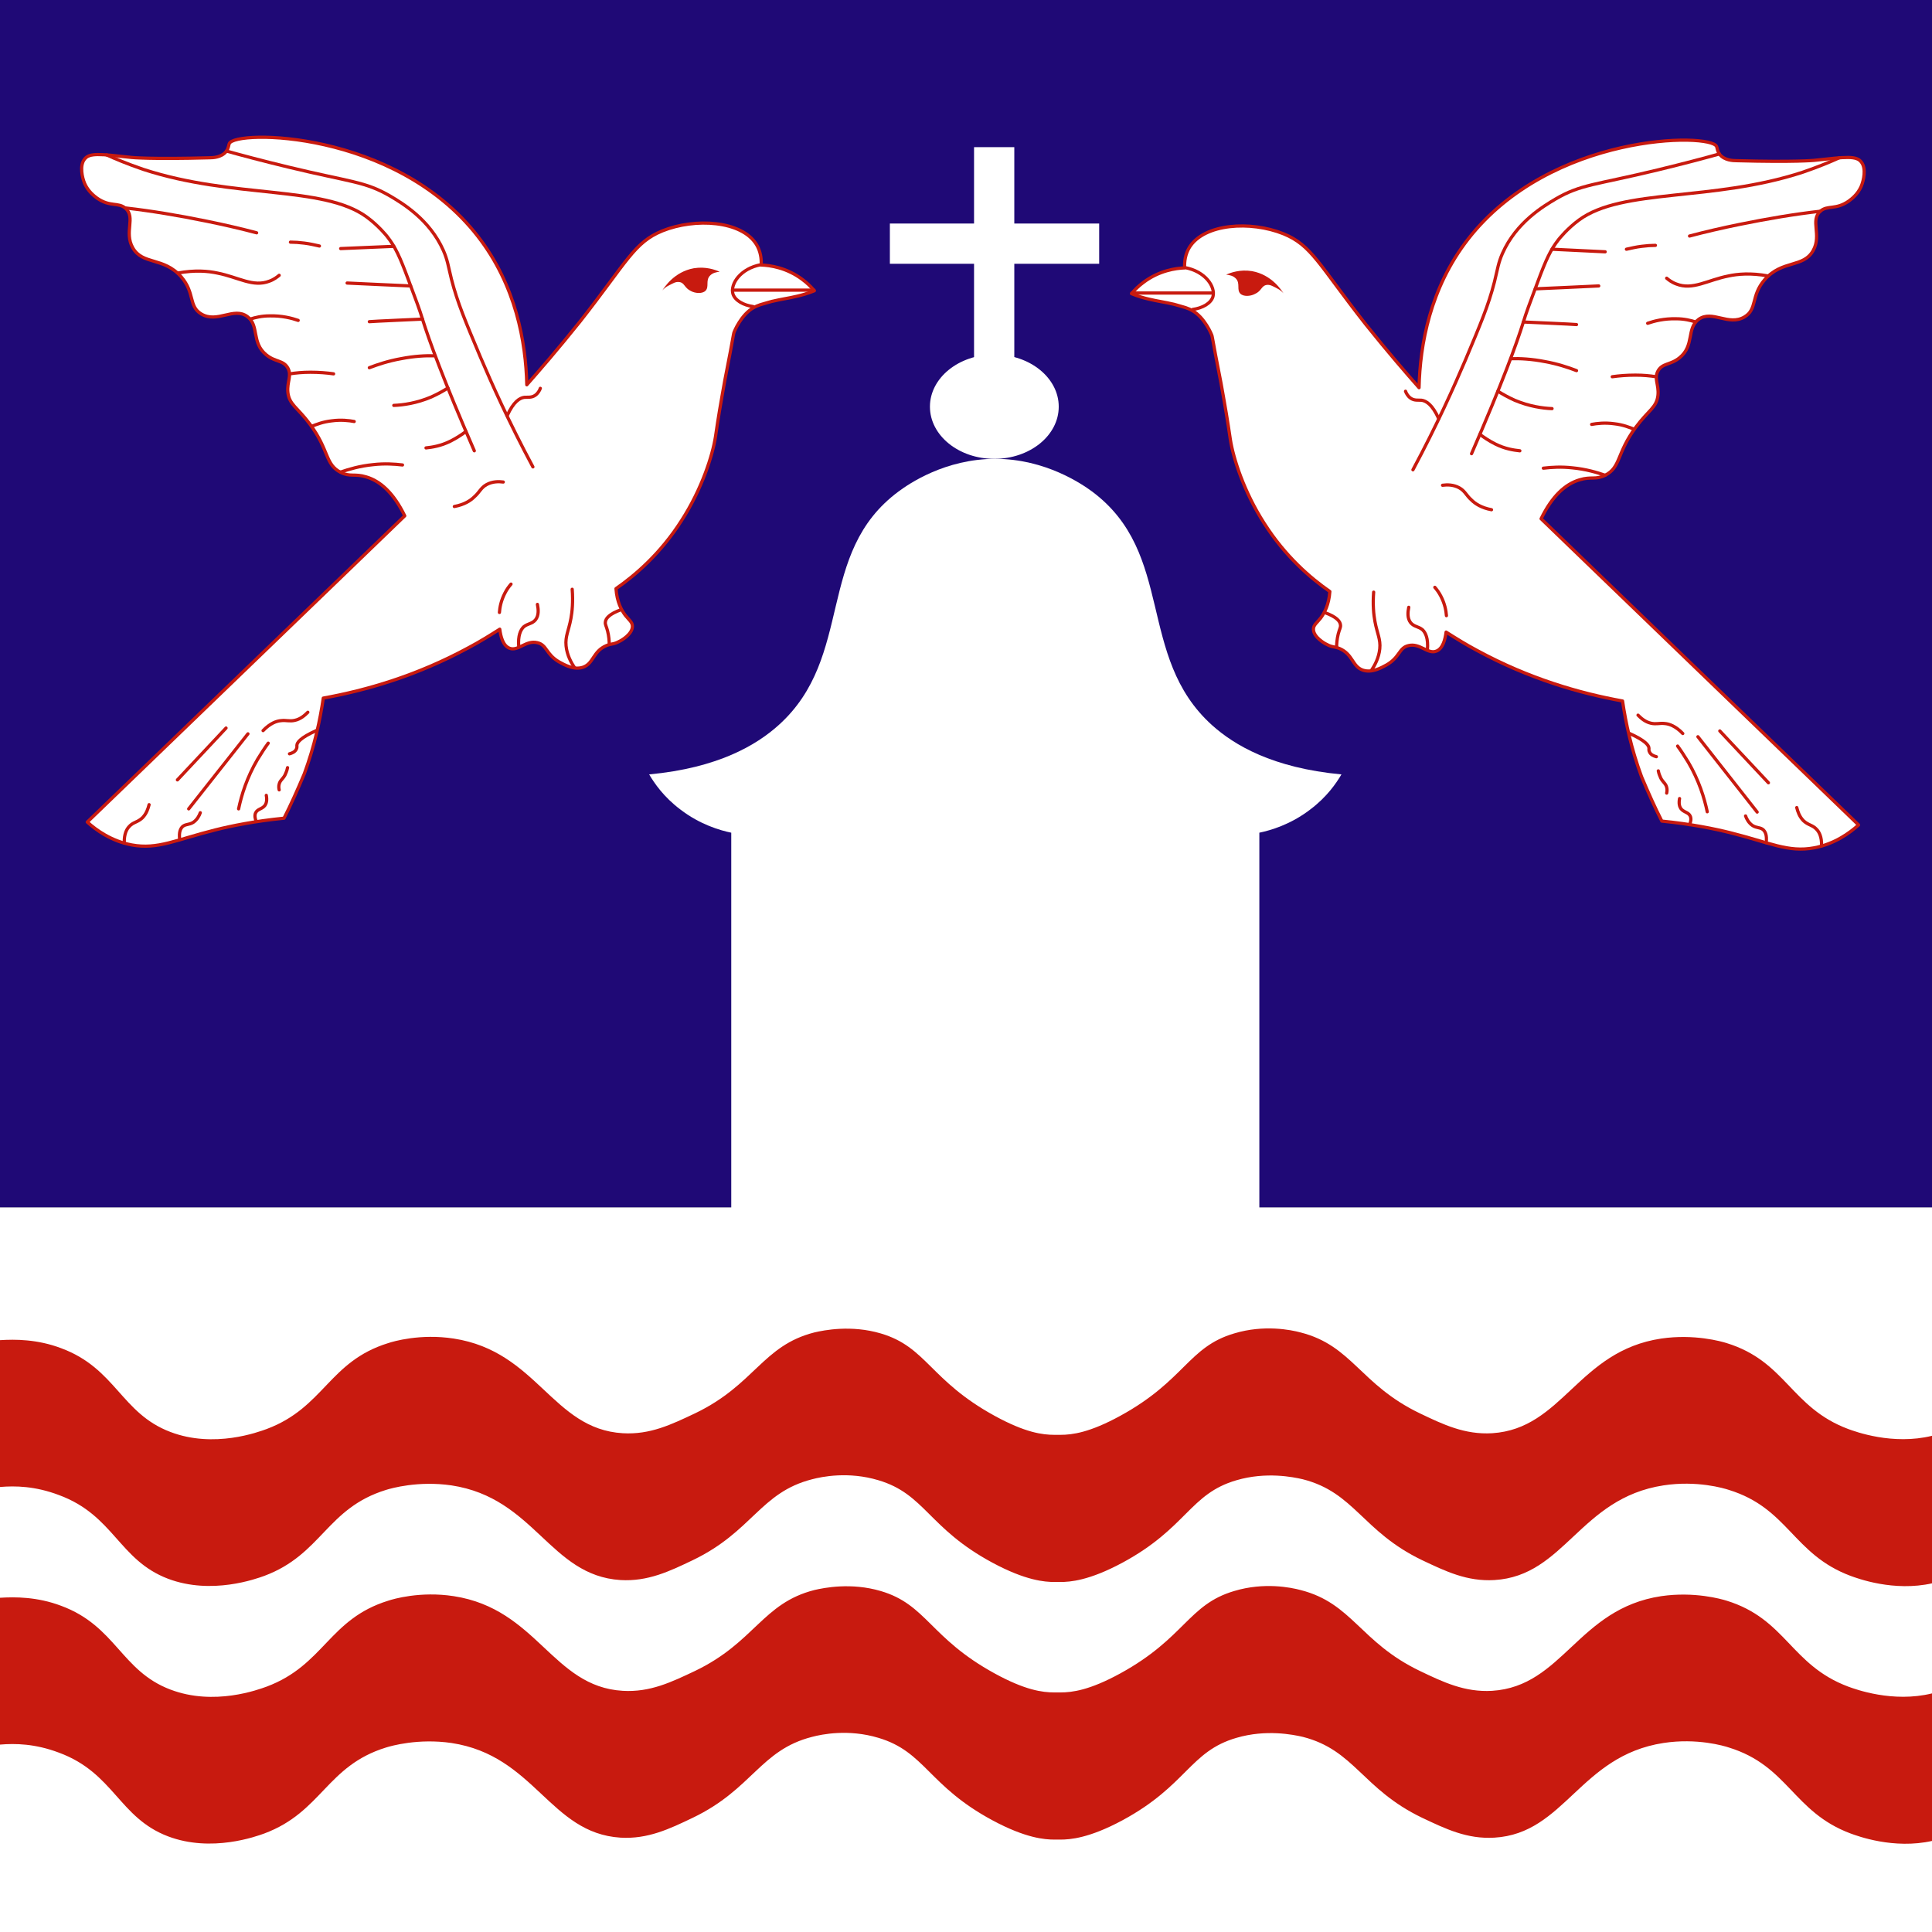<?xml version="1.0" encoding="utf-8"?>
<!-- Generator: Adobe Illustrator 27.3.1, SVG Export Plug-In . SVG Version: 6.00 Build 0)  -->
<svg version="1.1" id="Layer_1" xmlns="http://www.w3.org/2000/svg" xmlns:xlink="http://www.w3.org/1999/xlink" x="0px" y="0px"
	 viewBox="0 0 600 600" style="enable-background:new 0 0 600 600;" xml:space="preserve">
<rect x="0" y="0" width="600" height="600" fill="#808080" stroke="none"/>
<style type="text/css">
	.st0{fill:#1F0976;}
	.st1{fill:#FFFFFF;}
	.st2{fill:#FFFFFF;stroke:#C81A0F;stroke-width:0.999;stroke-linecap:round;stroke-linejoin:round;stroke-miterlimit:10;}
	.st3{fill:#C81A0F;}
	.st4{fill:none;stroke:#C81A0F;stroke-width:0.999;stroke-linecap:round;stroke-linejoin:round;stroke-miterlimit:10;}
</style>
<g>
	<rect x="0" class="st0" width="600" height="375"/>
	<path class="st1" d="M376.4,225.2c-23.6-21.3-11.3-53.3-37.3-72.6c-3-2.2-14.4-10.1-30-10.1c-15.6,0-26.9,7.8-30,10.1
		c-26,19.2-13.6,51.3-37.3,72.6c-6.9,6.2-18.8,13.3-40.2,15.3c1.6,2.7,4.5,7,9.7,10.9c6.1,4.7,12.4,6.5,15.8,7.2v118.5h82v0l82,0
		V258.6c3.4-0.7,9.7-2.5,15.8-7.2c5.2-3.9,8.1-8.2,9.7-10.9C395.2,238.5,383.3,231.4,376.4,225.2z"/>
	<rect x="0" y="375" class="st1" width="600" height="225"/>
	<ellipse class="st1" cx="308.8" cy="126.3" rx="20" ry="16.2"/>
	<rect x="302.5" y="45.7" class="st1" width="12.5" height="69.9"/>
	
		<rect x="302.5" y="43.2" transform="matrix(3.337958e-11 -1 1 3.337958e-11 233.158 384.42)" class="st1" width="12.5" height="65"/>
	<g>
		<g>
			<path class="st2" d="M88.2,254.1c-9.1,0.9-16.4,2.4-21.2,3.6c-12.4,3.1-18,6.2-26.1,4.7c-6.3-1.2-10.9-4.5-13.8-7.1
				c32.9-31.7,65.7-63.4,98.6-95.1c-3.4-7-7.5-10.8-12-12.1c-3.6-1.1-4.9,0.1-7.9-1.4c-4.9-2.5-3.5-6.8-9.5-14.9
				c-3.9-5.3-6.5-6.1-6.9-10c-0.3-3.3,1.3-5.1,0-7.5c-1.4-2.5-3.9-1.8-6.7-4.1c-4.7-3.8-2.1-9.1-5.9-11.9c-4.2-3.1-9.3,2.2-14.3-0.8
				c-4-2.4-1.9-6.5-6.2-11.5c-5.5-6.3-12-3.6-15.1-9.1c-2.7-4.9,1-9.3-2.2-12.2c-2.3-2-4.8-0.3-8.9-3.2c-0.8-0.6-2.7-2-3.8-4.5
				c-0.8-1.9-1.6-5.5-0.1-7.5c1.5-2.1,4.7-1.7,14.7-0.6c0,0,5.9,0.6,24.1,0.1c1.1,0,3.7-0.1,5.2-1.9c0.8-1,0.8-2.1,1-2.5
				c1.7-4.3,51.5-4.3,77.2,28.8c11.8,15.2,14.9,32.8,15.2,46.1c3.8-4.3,9.7-11.1,16.5-19.6c14.7-18.7,16.8-24.6,25.6-28.2
				c10.2-4.1,24.6-3.2,29.2,4.2c1.3,2.1,1.6,4.5,1.5,6.4c2.7,0.1,7.9,0.8,12.8,4.5c1.5,1.1,2.7,2.3,3.7,3.5
				c-2.2,0.9-4.1,1.4-5.4,1.7c-2.5,0.6-4.8,0.9-7.8,1.6c-1.5,0.4-1,0.3-2.8,0.8c-0.4,0.1-1.1,0.3-2,0.7c0,0-0.4,0.2-0.8,0.4
				c-4,2.2-6.1,7.6-6.1,7.6c-0.2,0.5-0.1,0.3-1.2,6.2c-0.8,4.2-1,5.2-1.7,8.8c-0.1,0.6-0.4,2.2-0.8,4.5c-1.2,6.7-2,12.3-2.1,13
				c-0.9,5.8-4.2,16.2-10.5,26c-6.6,10.4-14.5,17.1-20.4,21.2c0.3,4.2,1.7,6.7,2.9,8.3c1.1,1.4,2.2,2.1,2.2,3.4
				c0,2.5-3.6,4.5-4.1,4.7c-1.8,1-2.3,0.6-4,1.3c-4.2,1.8-3.9,5.5-7.2,6.7c-2.9,1-5.9-0.8-7.4-1.6c-4.2-2.4-3.8-5.3-6.8-6
				c-3.6-0.9-6,2.8-8.7,1.7c-2-0.8-2.7-3.6-3-5.9c-3,1.9-6.2,3.9-9.6,5.7c-16.2,8.8-31.9,13.3-45.2,15.7c-1,6.8-2.7,14.8-5.9,23.5
				C92.4,245.3,90.3,250,88.2,254.1z"/>
			<path class="st3" d="M211,87.6c-1.1-0.2-2,0.4-3.2,1c-1,0.5-1.7,1.1-2.1,1.6c0.5-0.8,3.6-5.8,9.8-6.9c3.7-0.6,6.7,0.5,8,1.1
				c-1,0.1-2.2,0.3-3.1,1.3c-1.3,1.5-0.1,3.4-1.3,4.6c-1,1-3.2,0.8-4.5,0.1C212.5,89.4,212.6,87.8,211,87.6z"/>
			<path class="st4" d="M236.3,82.2c-6.4,1.2-9.5,6-8.7,9c0.6,2.1,3.3,3.6,6.3,4"/>
			<line class="st4" x1="252.8" y1="90.1" x2="227.5" y2="90.1"/>
			<path class="st4" d="M165.5,145c-7.6-14.2-12.8-25.9-16.3-34.1c-4.7-11.2-7.1-16.8-9-24.2c-1.1-4.5-1.2-5.9-2.5-8.9
				c-4.3-9.7-12.8-14.7-16.5-16.9c-7.9-4.6-12.2-4.3-31.6-9c-8.3-2-15-3.8-19.3-5"/>
			<path class="st4" d="M167.8,120.6c-0.2,0.6-0.7,1.5-1.5,2.1c-1.2,0.9-2.5,0.6-3.5,0.7c-1.4,0.2-3.3,1.3-5.3,5.7"/>
			<path class="st4" d="M147.3,140c-9.7-22.3-14-34.2-16.1-40.9c-0.8-2.7-2-5.9-4.4-12.3c-2.6-7-4-10.1-6.6-13.4c0,0-2.6-3.3-6.3-6
				c-13.5-9.9-41.3-5.6-69.4-14.8c-5-1.7-9-3.4-11.4-4.5"/>
			<line class="st4" x1="105.8" y1="77.2" x2="122.3" y2="76.5"/>
			<path class="st4" d="M107.8,87.9c1.5,0.1,19.7,0.9,19.7,0.9"/>
			<path class="st4" d="M114.7,99.9c0.6-0.1,16.5-0.8,16.5-0.8"/>
			<path class="st4" d="M114.7,114.2c2.6-1,5.9-2.1,9.8-2.8c4.1-0.8,7.7-1,10.6-0.9"/>
			<path class="st4" d="M122.3,125.9c2.9-0.1,7.1-0.7,11.6-2.6c2-0.9,3.8-1.9,5.2-2.8"/>
			<path class="st4" d="M132.3,139.1c1.9-0.2,4.6-0.6,7.6-2.1c2-1,3.6-2.1,4.8-3"/>
			<path class="st4" d="M90.2,75.2c1.3,0,2.7,0.1,4.3,0.3c1.7,0.2,3.3,0.6,4.7,0.9"/>
			<path class="st4" d="M39.1,64.6c7.9,0.9,16.3,2.3,25.1,4.1c5.4,1.1,10.6,2.3,15.5,3.6"/>
			<path class="st4" d="M55.2,84.8c5.4-1,9.5-0.6,12.3,0c6.6,1.3,11.1,4.5,16.2,2.5c1.4-0.5,2.4-1.3,3-1.8"/>
			<path class="st4" d="M77.7,99.1c1.5-0.5,3.6-1,6-1c3.8-0.1,6.9,0.7,8.9,1.4"/>
			<path class="st4" d="M90,116.1c1.9-0.3,4-0.5,6.4-0.5c2.7,0,5.1,0.2,7.2,0.5"/>
			<path class="st4" d="M96.8,132.4c1.5-0.6,3.5-1.4,6.2-1.7c2.9-0.4,5.4-0.1,7,0.2"/>
			<path class="st4" d="M105.8,146.6c2.6-0.9,6-1.9,10.1-2.3c3.5-0.4,6.6-0.2,9.1,0.1"/>
			<path class="st4" d="M156.3,149.7c-1.4-0.2-3.4-0.2-5.2,0.8c-1.8,1-2.1,2.3-3.8,3.8c-1.1,1.1-3,2.4-6.2,3"/>
			<path class="st4" d="M158.7,181.4c-0.6,0.7-1.3,1.6-1.9,2.8c-1.2,2.3-1.6,4.5-1.7,6"/>
			<path class="st4" d="M161.1,200.9c-0.3-3.6,0.6-5.3,1.5-6.2c1.3-1.1,2.6-0.9,3.7-2.2c1.1-1.4,0.9-3.3,0.6-4.8"/>
			<path class="st4" d="M178.4,207.3c-1-1.5-2.3-3.8-2.6-6.7c-0.3-3,0.8-4.7,1.5-8.5c0.4-2.1,0.7-5.2,0.4-9.1"/>
			<path class="st4" d="M193,189.3c-3.9,1.4-4.9,2.8-5,3.9c-0.1,0.8,0.3,1.2,0.7,2.8c0.4,1.6,0.5,3.1,0.5,4"/>
			<path class="st4" d="M38.6,261.8c-0.1-2.9,0.8-4.4,1.6-5.2c1.2-1.3,2.5-1.2,4-2.6c1.3-1.3,1.8-2.9,2.1-4.1"/>
			<path class="st4" d="M55.8,260.7c-0.3-2.4,0.3-3.4,0.9-4c0.9-0.8,2-0.5,3.3-1.3c1.2-0.8,1.9-2.1,2.2-3"/>
			<line class="st4" x1="77" y1="227.9" x2="58.6" y2="251.2"/>
			<line class="st4" x1="70.2" y1="226.1" x2="55.1" y2="242.2"/>
			<path class="st4" d="M83.3,230.8c-1.1,1.5-2.2,3.2-3.3,5c-3.3,5.6-5,11.1-5.9,15.4"/>
			<path class="st4" d="M81.7,226.9c2.2-2.3,4.2-3,5.6-3.1c1.6-0.2,2.6,0.3,4.3-0.1c1.8-0.4,3.1-1.6,4-2.5"/>
			<path class="st4" d="M98.2,226.9c-4.9,2.2-6,3.7-6,4.6c0,0.2,0.1,0.7-0.2,1.2c-0.4,0.8-1.3,1.2-2.1,1.4"/>
			<path class="st4" d="M89.3,238.4c-0.2,1.1-0.6,1.8-0.8,2.3c-0.7,1.3-1.5,1.6-1.8,2.8c-0.2,0.7-0.1,1.4,0,1.8"/>
			<path class="st4" d="M79.6,255.1c-0.4-0.8-0.6-1.9-0.2-2.7c0.6-1.2,2-1.1,2.9-2.3c0.4-0.6,0.7-1.5,0.4-3.1"/>
		</g>
	</g>
	<g>
		<path class="st2" d="M516.1,255c9.1,0.9,16.4,2.4,21.2,3.6c12.4,3.1,18,6.2,26.1,4.7c6.3-1.2,10.9-4.5,13.8-7.1
			c-32.9-31.7-65.7-63.4-98.6-95.1c3.4-7,7.5-10.8,12-12.1c3.6-1.1,4.9,0.1,7.9-1.4c4.9-2.5,3.5-6.8,9.5-14.9
			c3.9-5.3,6.5-6.1,6.9-10c0.3-3.3-1.3-5.1,0-7.5c1.4-2.5,3.9-1.8,6.7-4.1c4.7-3.8,2.1-9.1,5.9-11.9c4.2-3.1,9.3,2.2,14.3-0.8
			c4-2.4,1.9-6.5,6.2-11.5c5.5-6.3,12-3.6,15.1-9.1c2.7-4.9-1-9.3,2.2-12.2c2.3-2,4.8-0.3,8.9-3.2c0.8-0.6,2.7-2,3.8-4.5
			c0.8-1.9,1.6-5.5,0.1-7.5c-1.5-2.1-4.7-1.7-14.7-0.6c0,0-5.9,0.6-24.1,0.1c-1.1,0-3.7-0.1-5.2-1.9c-0.8-1-0.8-2.1-1-2.5
			c-1.7-4.3-51.5-4.3-77.2,28.8c-11.8,15.2-14.9,32.8-15.2,46.1c-3.8-4.3-9.7-11.1-16.5-19.6c-14.7-18.7-16.8-24.6-25.6-28.2
			c-10.2-4.1-24.6-3.2-29.2,4.2c-1.3,2.1-1.6,4.5-1.5,6.4c-2.7,0.1-7.9,0.8-12.8,4.5c-1.5,1.1-2.7,2.3-3.7,3.5
			c2.2,0.9,4.1,1.4,5.4,1.7c2.5,0.6,4.8,0.9,7.8,1.6c1.5,0.4,1,0.3,2.8,0.8c0.4,0.1,1.1,0.3,2,0.7c0,0,0.4,0.2,0.8,0.4
			c4,2.2,6.1,7.6,6.1,7.6c0.2,0.5,0.1,0.3,1.2,6.2c0.8,4.2,1,5.2,1.7,8.8c0.1,0.6,0.4,2.2,0.8,4.5c1.2,6.7,2,12.3,2.1,13
			c0.9,5.8,4.2,16.2,10.5,26c6.6,10.4,14.5,17.1,20.4,21.2c-0.3,4.2-1.7,6.7-2.9,8.3c-1.1,1.4-2.2,2.1-2.2,3.4
			c0,2.5,3.6,4.5,4.1,4.7c1.8,1,2.3,0.6,4,1.3c4.2,1.8,3.9,5.5,7.2,6.7c2.9,1,5.9-0.8,7.4-1.6c4.2-2.4,3.8-5.3,6.8-6
			c3.6-0.9,6,2.8,8.7,1.7c2-0.8,2.7-3.6,3-5.9c3,1.9,6.2,3.9,9.6,5.7c16.2,8.8,31.9,13.3,45.2,15.7c1,6.8,2.7,14.8,5.9,23.5
			C511.9,246.2,514,250.9,516.1,255z"/>
		<path class="st3" d="M393.3,88.5c1.1-0.2,2,0.4,3.2,1c1,0.5,1.7,1.1,2.1,1.6c-0.5-0.8-3.6-5.8-9.8-6.9c-3.7-0.6-6.7,0.5-8,1.1
			c1,0.1,2.2,0.3,3.1,1.3c1.3,1.5,0.1,3.4,1.3,4.6c1,1,3.2,0.8,4.5,0.1C391.8,90.4,391.7,88.8,393.3,88.5z"/>
		<path class="st2" d="M368,83.1c6.4,1.2,9.5,6,8.7,9c-0.6,2.1-3.3,3.6-6.3,4"/>
		<line class="st2" x1="351.5" y1="91" x2="376.8" y2="91"/>
		<path class="st2" d="M438.8,145.9c7.6-14.2,12.8-25.9,16.3-34.1c4.7-11.2,7.1-16.8,9-24.2c1.1-4.5,1.2-5.9,2.5-8.9
			c4.3-9.7,12.8-14.7,16.5-16.9c7.9-4.6,12.2-4.3,31.6-9c8.3-2,15-3.8,19.3-5"/>
		<path class="st2" d="M436.5,121.5c0.2,0.6,0.7,1.5,1.5,2.1c1.2,0.9,2.5,0.6,3.5,0.7c1.4,0.2,3.3,1.3,5.3,5.7"/>
		<path class="st2" d="M457,140.9c9.7-22.3,14-34.2,16.1-40.9c0.8-2.7,2-5.9,4.4-12.3c2.6-7,4-10.1,6.6-13.4c0,0,2.6-3.3,6.3-6
			c13.5-9.9,41.3-5.6,69.4-14.8c5-1.7,9-3.4,11.4-4.5"/>
		<line class="st2" x1="498.5" y1="78.2" x2="482" y2="77.4"/>
		<path class="st2" d="M496.5,88.8c-1.5,0.1-19.7,0.9-19.7,0.9"/>
		<path class="st2" d="M489.6,100.8c-0.6-0.1-16.5-0.8-16.5-0.8"/>
		<path class="st2" d="M489.6,115.1c-2.6-1-5.9-2.1-9.8-2.8c-4.1-0.8-7.7-1-10.6-0.9"/>
		<path class="st2" d="M482,126.9c-2.9-0.1-7.1-0.7-11.6-2.6c-2-0.9-3.8-1.9-5.2-2.8"/>
		<path class="st2" d="M472,140c-1.9-0.2-4.6-0.6-7.6-2.1c-2-1-3.6-2.1-4.8-3"/>
		<path class="st2" d="M514.1,76.2c-1.3,0-2.7,0.1-4.3,0.3c-1.7,0.2-3.3,0.6-4.7,0.9"/>
		<path class="st2" d="M565.3,65.6c-7.9,0.9-16.3,2.3-25.1,4.1c-5.4,1.1-10.6,2.3-15.5,3.6"/>
		<path class="st2" d="M549.1,85.7c-5.4-1-9.5-0.6-12.3,0c-6.6,1.3-11.1,4.5-16.2,2.5c-1.4-0.5-2.4-1.3-3-1.8"/>
		<path class="st2" d="M526.6,100c-1.5-0.5-3.6-1-6-1c-3.8-0.1-6.9,0.7-8.9,1.4"/>
		<path class="st2" d="M514.3,117c-1.9-0.3-4-0.5-6.4-0.5c-2.7,0-5.1,0.2-7.2,0.5"/>
		<path class="st2" d="M507.5,133.3c-1.5-0.6-3.5-1.4-6.2-1.7c-2.9-0.4-5.4-0.1-7,0.2"/>
		<path class="st2" d="M498.5,147.6c-2.6-0.9-6-1.9-10.1-2.3c-3.5-0.4-6.6-0.2-9.1,0.1"/>
		<path class="st2" d="M448,150.7c1.4-0.2,3.4-0.2,5.2,0.8c1.8,1,2.1,2.3,3.8,3.8c1.1,1.1,3,2.4,6.2,3"/>
		<path class="st2" d="M445.6,182.4c0.6,0.7,1.3,1.6,1.9,2.8c1.2,2.3,1.6,4.5,1.7,6"/>
		<path class="st2" d="M443.3,201.8c0.3-3.6-0.6-5.3-1.5-6.2c-1.3-1.1-2.6-0.9-3.7-2.2c-1.1-1.4-0.9-3.3-0.6-4.8"/>
		<path class="st2" d="M425.9,208.2c1-1.5,2.3-3.8,2.6-6.7c0.3-3-0.8-4.7-1.5-8.5c-0.4-2.1-0.7-5.2-0.4-9.1"/>
		<path class="st2" d="M411.3,190.2c3.9,1.4,4.9,2.8,5,3.9c0.1,0.8-0.3,1.2-0.7,2.8c-0.4,1.6-0.5,3.1-0.5,4"/>
		<path class="st2" d="M565.7,262.7c0.1-2.9-0.8-4.4-1.6-5.2c-1.2-1.3-2.5-1.2-4-2.6c-1.3-1.3-1.8-2.9-2.1-4.1"/>
		<path class="st2" d="M548.5,261.7c0.3-2.4-0.3-3.4-0.9-4c-0.9-0.8-2-0.5-3.3-1.3c-1.2-0.8-1.9-2.1-2.2-3"/>
		<line class="st2" x1="527.3" y1="228.8" x2="545.7" y2="252.2"/>
		<line class="st2" x1="534.1" y1="227" x2="549.2" y2="243.1"/>
		<path class="st2" d="M521,231.7c1.1,1.5,2.2,3.2,3.3,5c3.3,5.6,5,11.1,5.9,15.4"/>
		<path class="st2" d="M522.6,227.8c-2.2-2.3-4.2-3-5.6-3.1c-1.6-0.2-2.6,0.3-4.3-0.1c-1.8-0.4-3.1-1.6-4-2.5"/>
		<path class="st2" d="M506.1,227.8c4.9,2.2,6,3.7,6,4.6c0,0.2-0.1,0.7,0.2,1.2c0.4,0.8,1.3,1.2,2.1,1.4"/>
		<path class="st2" d="M515,239.4c0.2,1.1,0.6,1.8,0.8,2.3c0.7,1.3,1.5,1.6,1.8,2.8c0.2,0.7,0.1,1.4,0,1.8"/>
		<path class="st2" d="M524.7,256.1c0.4-0.8,0.6-1.9,0.2-2.7c-0.6-1.2-2-1.1-2.9-2.3c-0.4-0.6-0.7-1.5-0.4-3.1"/>
	</g>
	<path class="st3" d="M600,445.9c-12.2,3-23.8-1.3-26-2.1c-17.9-6.7-19.3-21-37.8-26.7c-1.6-0.5-10-2.9-20.3-1.4
		c-25.9,3.9-30.5,28-52.5,29.4c-8.5,0.5-15.2-2.7-22.5-6.2c-18.5-8.9-20.9-21-37-25.1c-3-0.8-11.3-2.5-20.6,0.3
		c-14.3,4.2-15.3,14.6-35.4,25.6c-9.5,5.2-14.9,5.9-18.6,5.9c-0.3,0-0.6,0-0.9,0c-0.3,0-0.6,0-0.9,0c-3.8,0-9.1-0.7-18.6-5.9
		c-20.1-11-21.1-21.4-35.4-25.6c-9.2-2.7-17.6-1-20.6-0.3c-16.1,4.1-18.5,16.2-37,25.1c-7.4,3.5-14,6.7-22.5,6.2
		c-21.9-1.3-26.5-25.4-52.5-29.4c-10.4-1.6-18.8,0.9-20.3,1.4c-18.5,5.7-19.9,20-37.8,26.7c-2.5,0.9-16.3,6.1-29.9,0.9
		C37.6,438.9,36,425,19,418.7c-7.4-2.8-14.3-2.8-19-2.5l0,45.6c4.7-0.4,10.9-0.3,18.3,2.5c17.1,6.3,18.6,20.2,33.9,26
		c13.5,5.1,27.4,0,29.9-0.9c17.9-6.7,19.3-21,37.8-26.7c1.6-0.5,10-2.9,20.3-1.4c25.9,3.9,30.5,28,52.5,29.4
		c8.5,0.5,15.2-2.7,22.5-6.2c18.5-8.9,20.9-21,37-25.1c3-0.8,11.3-2.5,20.6,0.3c14.5,4.3,15.5,14.9,35.4,25.6
		c10.4,5.6,16.3,6,19.3,6c0.3,0,0.6,0,0.9,0c0.3,0,0.6,0,0.9,0c3,0,8.9-0.4,19.3-6c20-10.8,20.9-21.4,35.4-25.6
		c9.2-2.7,17.6-1,20.6-0.3c16.1,4.1,18.5,16.2,37,25.1c7.4,3.5,14,6.7,22.5,6.2c21.9-1.3,26.5-25.4,52.5-29.4
		c10.4-1.6,18.8,0.9,20.3,1.4c18.5,5.7,19.9,20,37.8,26.7c2.2,0.8,13.4,5,25.4,2.3V445.9z"/>
	<path class="st3" d="M600,525.9c-12.2,3-23.8-1.3-26-2.1c-17.9-6.7-19.3-21-37.8-26.7c-1.6-0.5-10-2.9-20.3-1.4
		c-25.9,3.9-30.5,28-52.5,29.4c-8.5,0.5-15.2-2.7-22.5-6.2c-18.5-8.9-20.9-21-37-25.1c-3-0.8-11.3-2.5-20.6,0.3
		c-14.3,4.2-15.3,14.6-35.4,25.6c-9.5,5.2-14.9,5.9-18.6,5.9c-0.3,0-0.6,0-0.9,0c-0.3,0-0.6,0-0.9,0c-3.8,0-9.1-0.7-18.6-5.9
		c-20.1-11-21.1-21.4-35.4-25.6c-9.2-2.7-17.6-1-20.6-0.3c-16.1,4.1-18.5,16.2-37,25.1c-7.4,3.5-14,6.7-22.5,6.2
		c-21.9-1.3-26.5-25.4-52.5-29.4c-10.4-1.6-18.8,0.9-20.3,1.4c-18.5,5.7-19.9,20-37.8,26.7c-2.5,0.9-16.3,6.1-29.9,0.9
		C37.6,518.9,36,505,19,498.7c-7.4-2.8-14.3-2.8-19-2.5l0,45.6c4.7-0.4,10.9-0.3,18.3,2.5c17.1,6.3,18.6,20.2,33.9,26
		c13.5,5.1,27.4,0,29.9-0.9c17.9-6.7,19.3-21,37.8-26.7c1.6-0.5,10-2.9,20.3-1.4c25.9,3.9,30.5,28,52.5,29.4
		c8.5,0.5,15.2-2.7,22.5-6.2c18.5-8.9,20.9-21,37-25.1c3-0.8,11.3-2.5,20.6,0.3c14.5,4.3,15.5,14.9,35.4,25.6
		c10.4,5.6,16.3,6,19.3,6c0.3,0,0.6,0,0.9,0c0.3,0,0.6,0,0.9,0c3,0,8.9-0.4,19.3-6c20-10.8,20.9-21.4,35.4-25.6
		c9.2-2.7,17.6-1,20.6-0.3c16.1,4.1,18.5,16.2,37,25.1c7.4,3.5,14,6.7,22.5,6.2c21.9-1.3,26.5-25.4,52.5-29.4
		c10.4-1.6,18.8,0.9,20.3,1.4c18.5,5.7,19.9,20,37.8,26.7c2.2,0.8,13.4,5,25.4,2.3V525.9z"/>
</g>
</svg>
